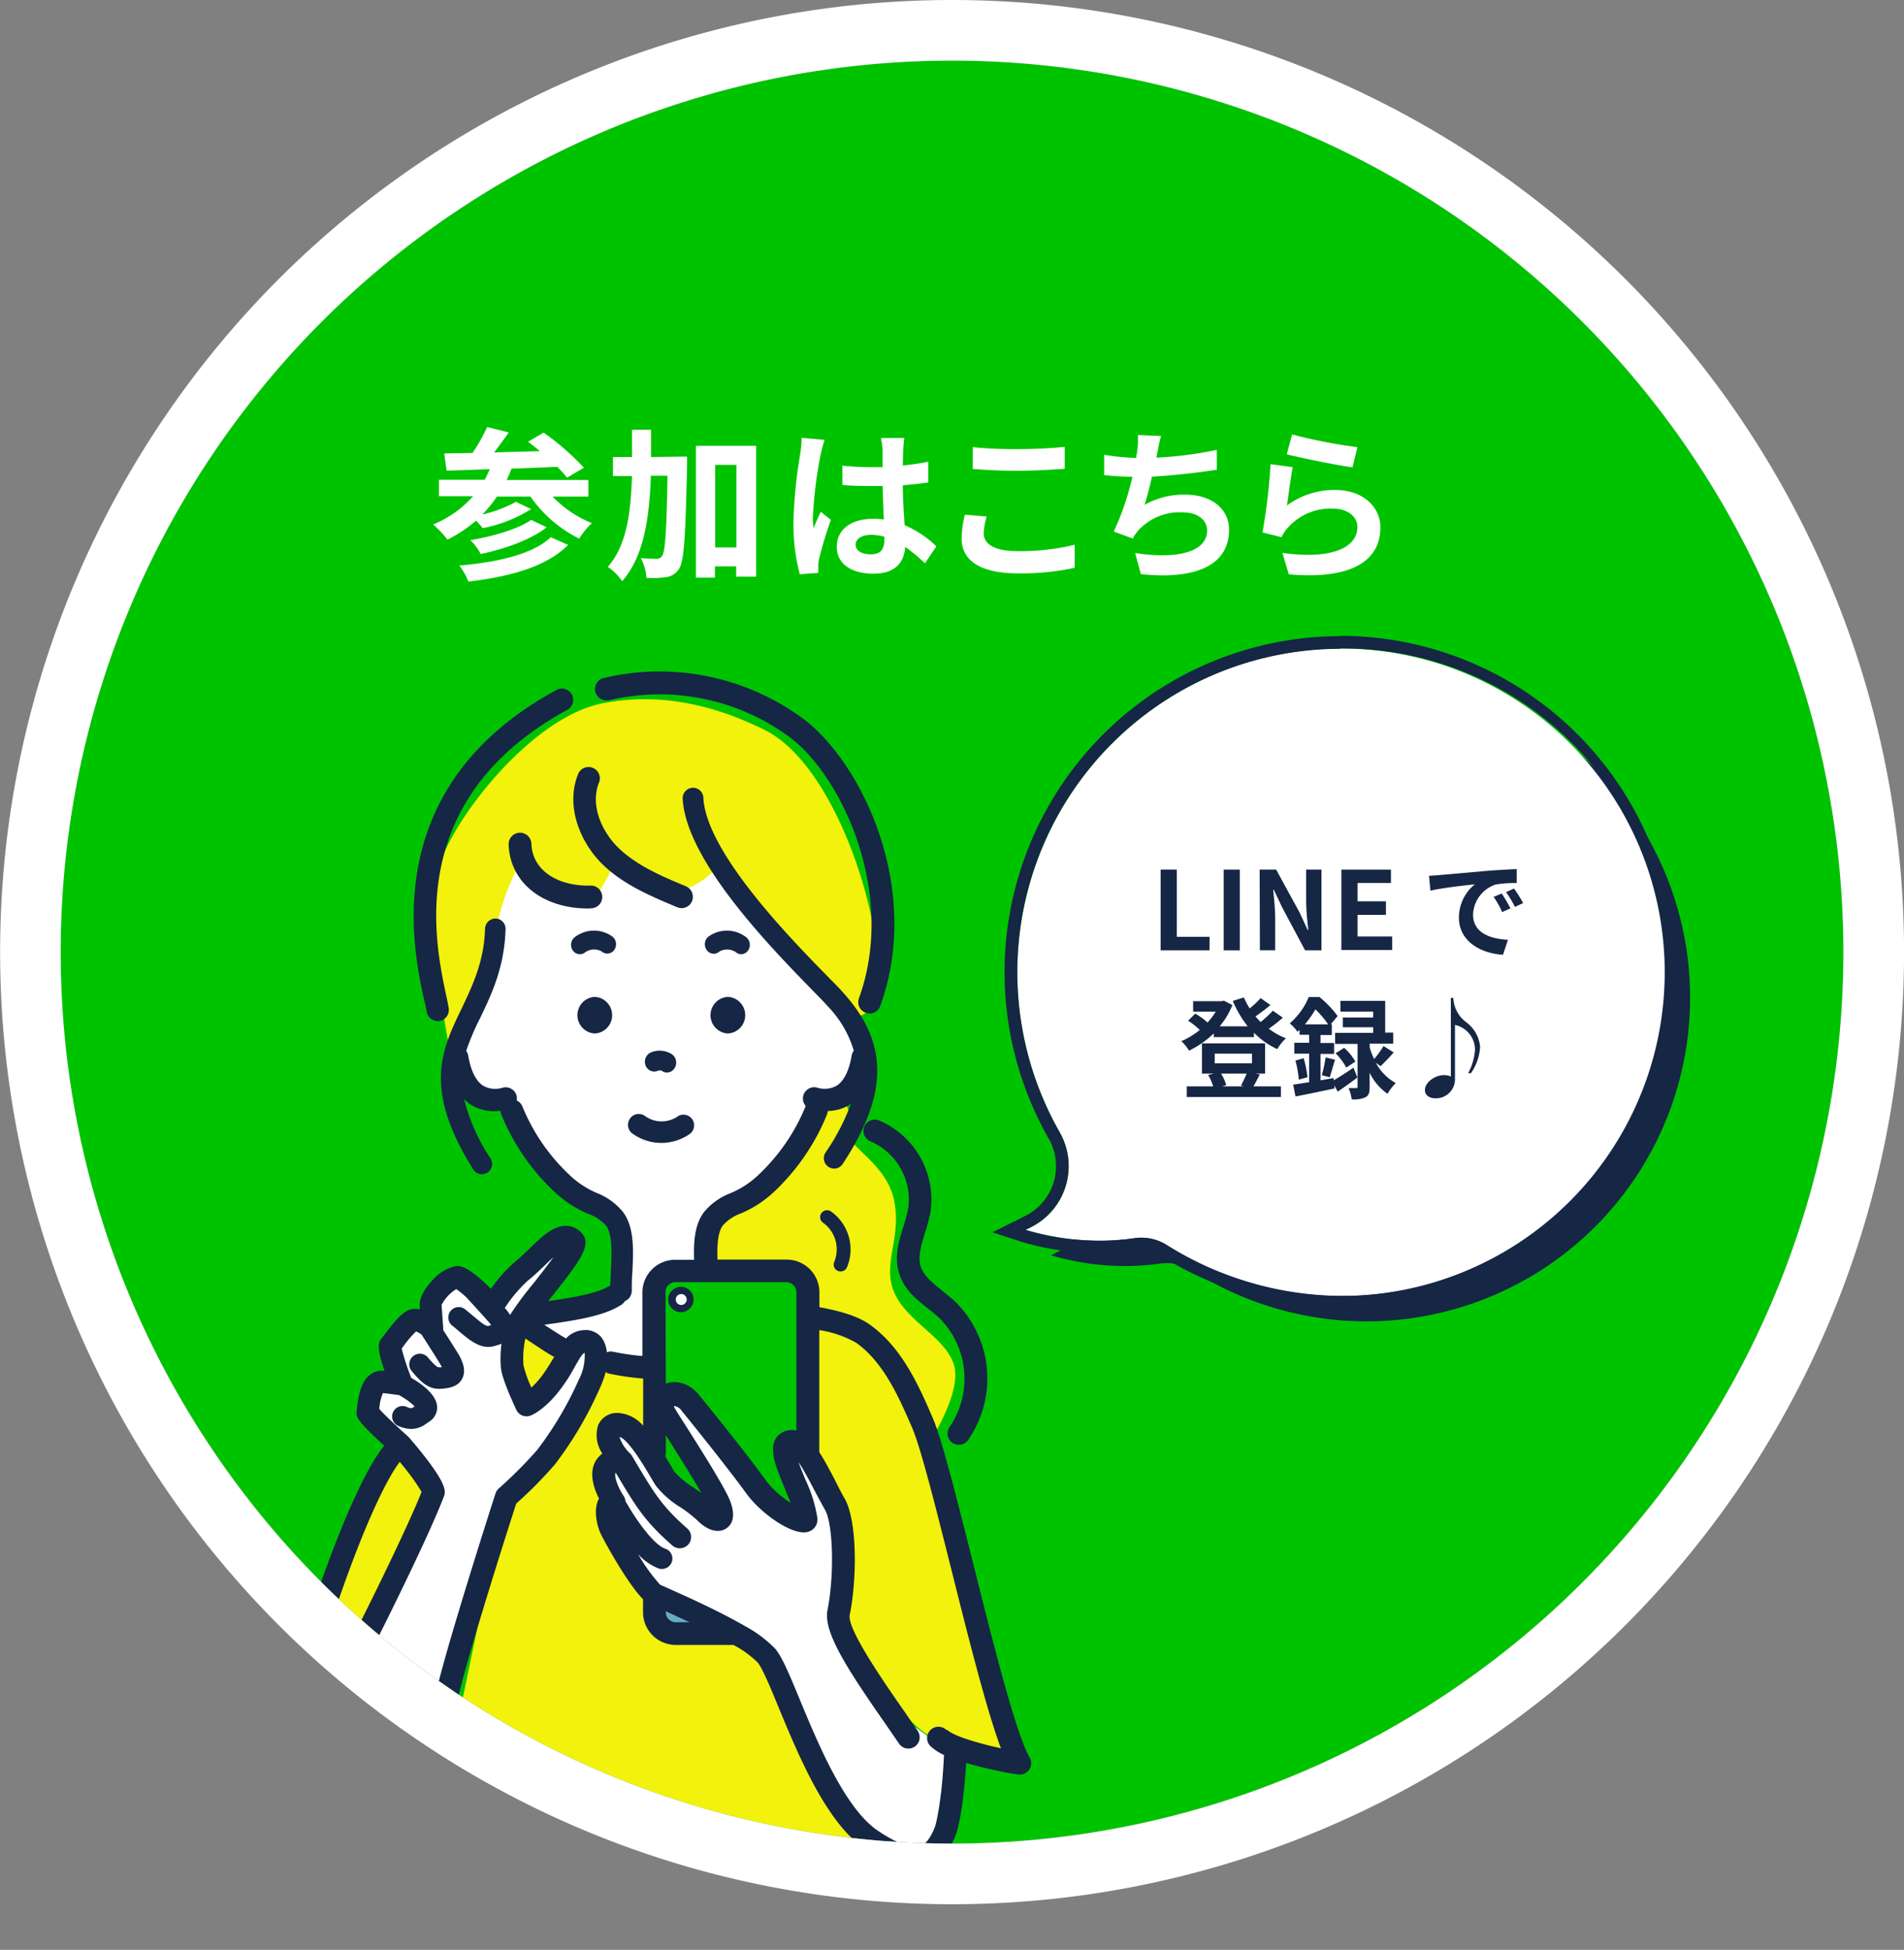 <svg xmlns="http://www.w3.org/2000/svg" xmlns:xlink="http://www.w3.org/1999/xlink" viewBox="0 0 300.01 307.19"><rect x="0" y="0" width="300.01" height="307.19" fill="#808080" stroke="none"/><defs><style>.cls-1{fill:none;}.cls-2{fill:#00c300;}.cls-3{isolation:isolate;}.cls-4{fill:#fff;}.cls-5{clip-path:url(#clip-path);}.cls-6{fill:#162645;}.cls-7{fill:#65adc3;}.cls-8{fill:#f2f20c;}</style><clipPath id="clip-path"><circle id="SVGID" class="cls-1" cx="150.01" cy="150" r="140.45"/></clipPath></defs><g id="レイヤー_2" data-name="レイヤー 2"><g id="pc"><g id="新規シンボル_12" data-name="新規シンボル 12"><circle class="cls-2" cx="150.01" cy="150" r="140.45"/><g class="cls-3"><path class="cls-4" d="M87.07,78.23a17.82,17.82,0,0,0,6.19,4.19,11.73,11.73,0,0,0-2,2.44,20.63,20.63,0,0,1-7.68-6.63H78.3A20.5,20.5,0,0,1,76,81.06a21,21,0,0,0,5.3-2l2.4,1.15a22.86,22.86,0,0,1-7.63,3c-.28-.33-.67-.8-1.06-1.19a22,22,0,0,1-4.5,3,15,15,0,0,0-2.27-2.39,17,17,0,0,0,6.3-4.45H69.17v-2.6h7.21c.28-.52.54-1.1.8-1.67-2.55.11-4.86.18-6.81.24L70,71.44l4.45-.08a25.73,25.73,0,0,0,2.31-4.09l3.41.86c-.73,1-1.54,2.16-2.32,3.15,2.32-.08,4.77-.13,7.21-.21-.62-.54-1.25-1-1.85-1.48l2.45-1.43A40.44,40.44,0,0,1,92,73.68l-2.65,1.58a16.9,16.9,0,0,0-1.54-1.71c-2.39.1-4.86.2-7.21.28a17.13,17.13,0,0,1-.78,1.8H92.71v2.6Zm2.44,7.62c-3.38,3.43-9.13,5-15.71,5.78a9.66,9.66,0,0,0-1.43-2.53c6-.52,11.65-1.79,14.41-4.47Zm-3.38-2.78c-2.55,2-6.58,3.41-10.38,4.21a8.55,8.55,0,0,0-1.64-2.18c3.44-.58,7.52-1.72,9.58-3.2Z"/><path class="cls-4" d="M108.26,71.93s0,1,0,1.41C108,84.42,107.82,88.4,107,89.6a2.78,2.78,0,0,1-2,1.32,14.47,14.47,0,0,1-3.15.11,7.4,7.4,0,0,0-.88-3.1c1,.08,2,.11,2.47.11a1,1,0,0,0,.89-.47c.49-.7.7-3.93.85-12.62h-2.62c-.26,7-1.17,12.77-4.53,16.62a8.24,8.24,0,0,0-2.26-2.26C98.69,86,99.39,81,99.58,75h-3v-3h3c0-1.38,0-2.81,0-4.29h3c0,1.46,0,2.89,0,4.29Zm10.88-1.69V90.85H116V89.23h-3.35V91h-3V70.24Zm-3.1,16v-13h-3.35v13Z"/><path class="cls-4" d="M129.93,69.3a20.73,20.73,0,0,0-.62,2.29,66.82,66.82,0,0,0-1.23,10,11.57,11.57,0,0,0,.11,1.66c.33-.91.75-1.77,1.14-2.62l1.59,1.27A62.8,62.8,0,0,0,129.07,88a4.78,4.78,0,0,0-.13,1.2c0,.26,0,.7,0,1.06l-2.92.21a31.06,31.06,0,0,1-1-8.22,75,75,0,0,1,1.07-10.74,20.15,20.15,0,0,0,.23-2.53Zm15.82,19.44a27.21,27.21,0,0,0-3.12-2.58c-.16,2.45-1.57,4.22-5,4.22s-5.78-1.51-5.78-4.22,2.21-4.42,5.73-4.42a12.91,12.91,0,0,1,1.69.1c-.08-1.58-.16-3.46-.18-5.28-.63,0-1.25,0-1.85,0-1.51,0-3,0-4.5-.16V73.36a41.56,41.56,0,0,0,4.5.24c.6,0,1.22,0,1.82,0,0-1.27,0-2.31,0-2.86A14.21,14.21,0,0,0,138.8,69h3.7c-.08.49-.13,1.12-.16,1.66s-.08,1.54-.08,2.68c1.41-.15,2.76-.34,4-.59V76c-1.25.19-2.6.34-4,.45,0,2.49.18,4.55.28,6.29a16.47,16.47,0,0,1,5,3.33Zm-6.4-4.19a8.15,8.15,0,0,0-2.08-.29c-1.46,0-2.45.6-2.45,1.56s1,1.51,2.39,1.51c1.59,0,2.14-.83,2.14-2.34Z"/><path class="cls-4" d="M155.47,81.38A10.81,10.81,0,0,0,155,84c0,1.64,1.56,2.83,5.28,2.83a36.8,36.8,0,0,0,9.06-1l0,3.62a39.73,39.73,0,0,1-8.95.88c-5.9,0-8.87-2-8.87-5.52a16.52,16.52,0,0,1,.52-3.72Zm-2.18-10.93a67,67,0,0,0,7,.31c2.55,0,5.49-.15,7.47-.36v3.46c-1.8.13-5,.31-7.44.31-2.71,0-5-.13-7.05-.29Z"/><path class="cls-4" d="M191.73,74c-2.68.42-6.76.91-10.22,1.09-.34,1.56-.76,3.2-1.17,4.45a12.56,12.56,0,0,1,6.4-1.61c4.16,0,6.92,2.24,6.92,5.52,0,5.8-5.57,7.88-13.89,7l-.91-3.33c5.64.91,11.34.24,11.34-3.56,0-1.54-1.35-2.84-3.85-2.84a8.83,8.83,0,0,0-7.13,3,7,7,0,0,0-.73,1.12l-3-1.1a41.91,41.91,0,0,0,2.94-8.63c-1.64,0-3.15-.13-4.45-.26v-3.2a36.9,36.9,0,0,0,5.05.49c0-.39.13-.73.15-1a15.32,15.32,0,0,0,.13-2.6l3.64.15c-.28.91-.41,1.77-.59,2.63l-.16.78a60.69,60.69,0,0,0,9.52-1.22Z"/><path class="cls-4" d="M202.79,79.63a12.63,12.63,0,0,1,7.57-2.44c4.52,0,7.15,2.78,7.15,5.9,0,4.71-3.72,8.33-14.44,7.39l-1-3.38c7.73,1.09,11.81-.81,11.81-4.08,0-1.67-1.58-2.89-3.85-2.89a9,9,0,0,0-7.1,3,5.51,5.51,0,0,0-1,1.5l-3-.75a93.2,93.2,0,0,0,1.27-10.75l3.49.47C203.41,75.05,203,78.15,202.79,79.63Zm.8-11.18a82.55,82.55,0,0,0,10.3,2l-.78,3.17c-2.6-.34-8.35-1.53-10.35-2.05Z"/></g><g class="cls-5"><path class="cls-6" d="M106,168.4a1.64,1.64,0,0,0-.26-2.19,3.55,3.55,0,0,0-3.41-.37,1.59,1.59,0,0,0-.86,2s0,0,0,.07a1.44,1.44,0,0,0,1.86.84,1.45,1.45,0,0,1,.62-.07,1.37,1.37,0,0,0,.87.32A1.42,1.42,0,0,0,106,168.4Z"/><polygon class="cls-7" points="103.61 250.97 113.23 256.53 103.61 256.53 103.61 250.97"/><path class="cls-8" d="M146.54,227.05s-4.89-10.41-6.63-13S129,207.74,129,207.74l-2.29-5.14a2.93,2.93,0,0,0-2.54-1.74l-12.42-.63a28.91,28.91,0,0,1-.39-5.42c.16-2,3.83-4.89,5.1-5.5s8.46-7.68,12.19-14.37l4-2.29s2.18,3.72,1.24,5.72,5.8,4.76,7,10.78-1.93,9.87,0,14.44,7.94,7,9.38,11.3S146.54,227.05,146.54,227.05Z"/><polygon class="cls-4" points="112.27 133.28 133.29 159.08 136.16 165.76 132.66 172.65 128.51 173.41 126.12 178.42 123.74 184.87 113.7 190.84 111.79 195.62 111.32 213.53 100.81 216.4 85.76 212.1 83.61 206.85 96.98 203.98 97.94 193.47 95.07 190.6 85.52 183.92 80.74 175.32 77.88 172.45 73.1 170.54 72.38 160.99 79.31 133.76 112.27 133.28"/><path class="cls-2" d="M126.42,201.19v37.33c-2.65-2.11-11-8.84-13.84-11.84-3.35-3.6-7.54-10.26-8.83-4.79l9.08,15.89L106.07,234l-2.46-3.38V201.19Zm-19.24,5h0a1.37,1.37,0,0,0,1.33-1.39h0a1.37,1.37,0,1,0-1.37,1.37Z"/><path class="cls-8" d="M107.44,140.09c-2.89.24-7.5-2.37-9.36-3.64s-2.67,4.12-4.86,4.9S81.94,136,81.94,136a34.66,34.66,0,0,0-3.86,11.07c-1.2,6.73-7.46,17.08-7.46,17.08s-3.94-20.66-1.2-28.39,14.74-23,25.74-25c5.29-1,14-1.42,25.36,4.26s18.58,30.12,17.64,39-4.27,6.12-7,2.78S113.69,136,113.69,136,110.33,139.85,107.44,140.09Z"/><path class="cls-8" d="M130.53,236.34a67.94,67.94,0,0,1-3.26-9.71V212.07a8.1,8.1,0,0,1,1.39-.15l-1.39-4.46c3.5.56,6.71,1.28,8.63,2.64,4.67,3.3,7.17,8.89,9.45,14.2,3.23,7.51,11.38,47,15.32,53.51,0,0-9-1.41-12.24-3.58a16.06,16.06,0,0,1-1.88-.76c-5.23-2.49-14.37-18-14.37-18S132.47,240.7,130.53,236.34Z"/><path class="cls-8" d="M67.84,236.31s-8.09,17.17-10.53,22.2-4,15.25-4,15.25l-7.91.05s12.32-39.16,16.45-44.9Z"/><polygon class="cls-4" points="69.28 272.77 73.1 260.35 77.88 239.33 82.65 233.6 86.25 230.46 92.87 218.54 95.07 214.49 94.12 211.62 92.21 210.67 89.34 212.58 86.48 217.36 83.61 221.18 82.65 220.22 80.74 213.53 83.61 206.85 88.39 199.2 88.86 194.9 86 196.81 77.4 205.41 72.62 201.59 70.71 202.55 65.93 207.32 61.16 210.19 62.11 215.92 61.16 217.83 58.29 218.79 58.29 223.57 63.07 227.39 68.8 235.03 55.42 261.78 69.28 272.77"/><path class="cls-8" d="M81.34,217.34a21.52,21.52,0,0,1,0-8l7.93,3.45a5.27,5.27,0,0,1-.89,2.72,42.88,42.88,0,0,1-4.58,5.31A24,24,0,0,1,81.34,217.34Z"/><path class="cls-8" d="M143.27,292.61l3.79,10.92s-72.57,1.91-81.79.73l13.74-66a57.8,57.8,0,0,0,9.5-10.91,32,32,0,0,0,5.34-12.69l8.16.8-.39,11.65s-2.65-3.58-4.23-2.72-.58,5.6-.58,5.6-2.18,1.68-1.6,3.31a16,16,0,0,1,.7,3.69,4.62,4.62,0,0,0,.34,3.89c1.14,2.14,5.79,9.26,5.79,9.26s0,4.3,1.49,5.6,12.5,1.63,12.5,1.63,5.47,4.38,7.68,9.58,10.17,20.67,13,22.45A41.93,41.93,0,0,0,143.27,292.61Z"/><polygon class="cls-4" points="143.8 271.81 141.89 271.81 135.2 262.26 132.33 255.57 133.29 250.8 133.29 244.11 131.38 235.51 126.58 227.61 124.69 226.91 123.74 229.78 125.65 235.51 126.6 239.33 122.78 237.42 118 231.69 111.32 223.09 106.54 219.27 103.67 220.22 104.63 222.13 109.4 230.73 113.23 238.38 110.36 237.42 106.62 234.33 101.65 227.11 98.27 224.25 96.03 225 96.03 228.82 95.07 235.51 96.03 242.2 100.81 249.84 106.92 252.86 114.18 256.53 118.96 259.39 122.78 266.08 127.56 276.59 134.72 287.38 146.67 293.79 150.49 276.59 143.8 271.81"/><path class="cls-6" d="M96.75,149.7l-.07.09a1.34,1.34,0,0,1-1.88.1,2.47,2.47,0,0,0-2.54.1,1.34,1.34,0,0,1-.89.34,1.35,1.35,0,0,1-1.07-.53,1.54,1.54,0,0,1,.18-2.08,4.94,4.94,0,0,1,6.09-.11A1.56,1.56,0,0,1,96.75,149.7Z"/><path class="cls-6" d="M116.8,150.33a1.29,1.29,0,0,1-.88-.34,2.51,2.51,0,0,0-2.54-.1l-.13.11a1.34,1.34,0,0,1-1.87-.3,1.56,1.56,0,0,1,.18-2.09,4.94,4.94,0,0,1,6.09.11,1.54,1.54,0,0,1,.18,2.08A1.36,1.36,0,0,1,116.8,150.33Z"/><path class="cls-6" d="M99.35,176.11a1.68,1.68,0,0,1,2.35-.24,4.47,4.47,0,0,0,5,.07l.16-.11a1.68,1.68,0,0,1,1.76,2.86,7.79,7.79,0,0,1-9-.13h0a1.67,1.67,0,0,1-.34-2.34A.76.76,0,0,1,99.35,176.11Z"/><path class="cls-6" d="M96.44,159.64a2.89,2.89,0,0,1-2.58,3.17h-.28a2.89,2.89,0,0,1,0-5.75h.28A2.9,2.9,0,0,1,96.44,159.64Z"/><path class="cls-6" d="M117.41,159.64a2.89,2.89,0,0,1-2.58,3.17h-.28a2.89,2.89,0,0,1,0-5.75h.28A2.9,2.9,0,0,1,117.41,159.64Z"/><path class="cls-6" d="M103.51,168.75a1.44,1.44,0,0,1-1.8-.95,1.59,1.59,0,0,1,.86-2,3.55,3.55,0,0,1,3.41.37,1.64,1.64,0,0,1,.26,2.19,1.43,1.43,0,0,1-1.16.61,1.37,1.37,0,0,1-.87-.32,1.45,1.45,0,0,0-.62.07Z"/><path class="cls-6" d="M94.77,136c-3.31-3.34-5.7-8.94-3.7-14l.06-.15a1.78,1.78,0,0,1,3.25,1.45c-1.42,3.55.44,7.64,2.91,10.12,2.92,2.91,6.92,4.59,10.79,6.21a1.79,1.79,0,0,1,1.09,1.65,1.77,1.77,0,0,1-1.78,1.79,1.81,1.81,0,0,1-.69-.14C102.71,141.25,98.08,139.34,94.77,136Z"/><path class="cls-6" d="M95.86,110.31a1.79,1.79,0,0,1-.85-3.47,38.16,38.16,0,0,1,31.8,6.58c9.22,7.17,18.48,26.82,11.89,45.07a1.79,1.79,0,0,1-1.68,1.18,1.73,1.73,0,0,1-.6-.11,1.78,1.78,0,0,1-1.08-2.28c5.94-16.44-2.57-34.71-10.72-41a34.49,34.49,0,0,0-28.79-5.92Z"/><path class="cls-6" d="M66.79,157.37C65,149.12,59.69,124,87.56,108.76l.21-.12a1.79,1.79,0,1,1,1.51,3.25c-25.55,14-20.79,36.39-19,44.81.19.88.34,1.61.43,2.17a1.8,1.8,0,0,1-1.48,2H69a1.79,1.79,0,0,1-1.77-1.5A16.69,16.69,0,0,0,66.79,157.37Z"/><path class="cls-6" d="M92.72,143.13c-7.15,0-12.28-4-12.57-9.94a1.48,1.48,0,0,1,0-.21,1.79,1.79,0,0,1,3.58,0c.19,4.07,4,6.69,9.45,6.54a1.79,1.79,0,0,1,.1,3.57Z"/><path class="cls-6" d="M136.18,177.51a1.79,1.79,0,0,1,2.31-1A13.56,13.56,0,0,1,146.61,191a27.59,27.59,0,0,1-.86,3.24c-.6,1.93-1.16,3.81-.68,5.29s1.91,2.62,3.42,3.83c.62.53,1.25,1,1.84,1.53a17,17,0,0,1,2.19,22,1.79,1.79,0,0,1-2.49.39h0a1.79,1.79,0,0,1-.39-2.49,13.49,13.49,0,0,0-1.71-17.22c-.51-.46-1.06-.9-1.65-1.37-1.77-1.41-3.74-2.91-4.59-5.53s-.05-5.18.66-7.44a27,27,0,0,0,.75-2.81,10,10,0,0,0-5.91-10.59h0a1.78,1.78,0,0,1-1-2.32Z"/><path class="cls-6" d="M132,200.21a1.07,1.07,0,0,1-.54-1.43,5.17,5.17,0,0,0-1.76-6.14h0a1.07,1.07,0,0,1-.28-1.5,1.1,1.1,0,0,1,1.51-.29,7.34,7.34,0,0,1,2.52,8.82,1.08,1.08,0,0,1-1,.64,1.12,1.12,0,0,1-.44-.09Z"/><path class="cls-6" d="M162.23,276.86a1.84,1.84,0,0,1,.25.92,1.78,1.78,0,0,1-1.78,1.79h-.27a63.87,63.87,0,0,1-8.2-1.83c-.33,6.16-1.18,10.25-1.66,11.44-.72,1.75-2,4.19-4.59,5a6.34,6.34,0,0,1-1.78.26c-2.11,0-4.62-1-7.75-3.05-6.17-4.06-10.55-14.64-13.75-22.36-1.31-3.19-2.56-6.21-3.31-7.11a16.29,16.29,0,0,0-3.82-2.77h-9.1a5.16,5.16,0,0,1-5.15-5.15v-1.69a2.16,2.16,0,0,1,0-.36c-2.25-2.26-5.57-8.13-6.64-10.26-.55-1.1-1.29-3.91-.29-5.6h0c-.94-1.8-1.87-4.75.06-6.68a3,3,0,0,1,.46-.41,5.18,5.18,0,0,1-.66-4.47,3.21,3.21,0,0,1,3.22-1.92,5.64,5.64,0,0,1,3.87,2v-7.43a41.78,41.78,0,0,1-5.35-.77,2.13,2.13,0,0,1-.56-.23,16.2,16.2,0,0,1-1,2.7,58.57,58.57,0,0,1-7,11.84,68.09,68.09,0,0,1-6.09,6.16c-1.08,3.3-7.44,23.24-9,29.94a18.45,18.45,0,0,1-10.62,13,11.62,11.62,0,0,1-4.38,1,4.84,4.84,0,0,1-2.53-.61,7.09,7.09,0,0,1-3-4.6h-6.4a1.5,1.5,0,0,1-.37,0,1.78,1.78,0,0,1-1.38-2.1c3-14.88,11.6-39.4,16.88-45.75-4.44-4.05-4.41-4.56-4.34-5.39.21-2.3.6-4.58,2.06-5.75a3.09,3.09,0,0,1,2.33-.66c-1.4-4-.88-4.61-.4-5.18l.35-.47c2-2.61,3.2-4,4.6-4.09a3.36,3.36,0,0,1,1,.07v-.5c-.14-1.54,1.14-3.17,1.92-4a6.79,6.79,0,0,1,3.81-2.34c.57,0,1.7-.16,5.49,3.59a23.4,23.4,0,0,1,3.74-4.21c.76-.62,1.55-1.37,2.3-2.1,2-1.94,3.76-3.61,5.76-3.61h.12a3.35,3.35,0,0,1,2.39,1.15c1.64,1.81-.16,4.25-4.78,10.07l-.5.64c3.93-.57,7.82-1.2,9.77-2.48h0c0-.74.09-1.49.09-2.22.14-2.88.28-5.86-.8-7.24a6.87,6.87,0,0,0-2.8-1.82,17.47,17.47,0,0,1-5.28-3.45A34.36,34.36,0,0,1,79,175.61a1.58,1.58,0,0,1-.12-.61,8.39,8.39,0,0,1-1,.06A6.78,6.78,0,0,1,74.13,174a6.25,6.25,0,0,1-1-.85,29.71,29.71,0,0,0,4.19,9.39A1.64,1.64,0,0,1,75.94,185a1.59,1.59,0,0,1-1.37-.76c-7.95-12.65-5-18.81-1.84-25.33,1.7-3.62,3.54-7.32,3.7-12.62a1.66,1.66,0,0,1,1.68-1.58h0a1.61,1.61,0,0,1,1.55,1.67c-.17,6-2.21,10.27-4,14a37.45,37.45,0,0,0-2.2,5.18,1.82,1.82,0,0,1,.31.73c.41,2.38,1.21,4,2.33,4.74a3.84,3.84,0,0,0,3.14.32,1.79,1.79,0,0,1,2.17,1.3,1.75,1.75,0,0,1,0,.72,1.76,1.76,0,0,1,.9.94,30.84,30.84,0,0,0,7.51,10.88,14.19,14.19,0,0,0,4.33,2.8,10.1,10.1,0,0,1,3.94,2.86c1.9,2.43,1.72,6.08,1.55,9.61-.09,1-.09,1.93-.09,2.85A1.82,1.82,0,0,1,98.45,205a1.86,1.86,0,0,1-.53.55c-2.77,1.82-7.32,2.48-12.15,3.16l.11.08c1,.64,2.61,1.7,3,1.89a2.49,2.49,0,0,1,.3.19,4.05,4.05,0,0,1,2.72-1.31,3.22,3.22,0,0,1,3,1.32,4.74,4.74,0,0,1,.72,2.16,1.71,1.71,0,0,1,1-.08,37.49,37.49,0,0,0,4.6.67v-10a5.16,5.16,0,0,1,5.15-5.16h3c-.08-2.6,0-5.54,1.63-7.6a10.13,10.13,0,0,1,4.09-2.89,14.19,14.19,0,0,0,4.33-2.8,30.84,30.84,0,0,0,7.51-10.88.41.41,0,0,1,0-.09,1.78,1.78,0,0,1,1.8-2.87,3.84,3.84,0,0,0,3.14-.32c1.12-.74,1.93-2.36,2.33-4.74a1.75,1.75,0,0,1,.33-.75,17,17,0,0,0-4.1-7c-.54-.61-1.39-1.48-2.45-2.56-6.41-6.58-19.81-20.26-20.41-30.07a.81.81,0,0,1,0-.16,1.63,1.63,0,1,1,3.26,0c.49,8.61,13.81,22.2,19.49,28,1.09,1.12,2,2,2.54,2.65,7.18,7.93,7.15,16-.09,27l0,0a1.61,1.61,0,0,1-2.23.44h0a1.63,1.63,0,0,1-.46-2.26,34.55,34.55,0,0,0,4-7.67c-.06,0-.11.13-.18.13a6.71,6.71,0,0,1-3.48,1,1.81,1.81,0,0,1-.12.57A34.56,34.56,0,0,1,122,187.73a17.64,17.64,0,0,1-5.29,3.45,6.86,6.86,0,0,0-2.79,1.86c-.87,1.11-.93,3.33-.87,5.4h10.91a5.16,5.16,0,0,1,5.15,5.16v2.34c2.88.53,5.88,1.29,7.88,2.7,5.22,3.68,7.9,9.94,10.06,14.94,1.43,3.42,3.69,12.42,6.3,22.76,3,12.06,6.8,27.06,8.89,30.54ZM84.05,211.72c-.48-.32-.92-.62-1.27-.84a14.77,14.77,0,0,0-.3,4.19,18.29,18.29,0,0,0,1.25,3.53A14.12,14.12,0,0,0,85.92,216c.57-.83,1-1.57,1.4-2.24C86.73,213.49,85.64,212.78,84.05,211.72Zm-.76-10.08a23.23,23.23,0,0,0-3.75,4.41,10,10,0,0,1,.83,1.11,50.13,50.13,0,0,1,3.71-5c.91-1.16,2.15-2.76,3.15-4.11-.49.44-1,.91-1.37,1.29-.81.77-1.66,1.58-2.54,2.3Zm-27.55,56c.52-1,7.91-15.65,10.69-22.6A37.13,37.13,0,0,0,63,230.3C58.66,235.94,51,256.86,47.6,272h3.82A30.23,30.23,0,0,1,55.74,257.65Zm35.44-40.24a8.05,8.05,0,0,0,.94-4.28c-.35.17-.63.59-1.43,2-.47.82-1,1.83-1.84,3-2.57,3.73-4.94,4.78-5.21,4.88a1.77,1.77,0,0,1-2.28-.89c-.53-1.12-2.28-4.91-2.44-6.67a18,18,0,0,1,.1-3.74,9.84,9.84,0,0,1-1.2.38,3.35,3.35,0,0,1-.89.12c-1.66,0-3.12-1.22-4.54-2.41-.38-.34-.78-.67-1.2-1a1.64,1.64,0,0,1,2-2.59c.45.36.88.71,1.29,1.06.78.63,2,1.75,2.46,1.63l.45-.12c-.17-.24-.35-.46-.54-.68-1.57-1.76-2.73-3-3.34-3.68a14.59,14.59,0,0,0-1.62-1.32,6.48,6.48,0,0,0-2.31,2.48c.06.82.25,3.63.25,3.63a1.82,1.82,0,0,1,0,.33c.54.83,1.28,2,2.19,3.46.75,1.17,1.52,2.78.83,4.17s-2.24,1.54-3.36,1.64h-.36c-1.89,0-3.1-1.43-4.27-2.81a1.67,1.67,0,0,1,2.49-2.22c.81.95,1.45,1.64,1.81,1.64h.47c-.13-.26-.27-.51-.42-.76-1.37-2.2-2.37-3.75-2.8-4.41a5.51,5.51,0,0,0-.85-.49,18.24,18.24,0,0,0-2.19,2.61l-.08.09a37.91,37.91,0,0,0,1.51,4.63c1.3.73,4,2.5,4.08,4.59a2.65,2.65,0,0,1-1.36,2.37l-.28.19a4,4,0,0,1-2.42.89,5.29,5.29,0,0,1-2.14-.51,1.64,1.64,0,0,1,1.31-3c.79.34.87.3,1.34-.05h0a10.74,10.74,0,0,0-2.26-1.65l-.17-.12-2.55-.33a6.92,6.92,0,0,0-.58,2.53c.76.86,2.82,2.8,4.57,4.36l.17.18c6.2,7.26,5.74,8.45,5.4,9.31-2.73,7.11-10.67,22.79-11,23.45l-.06.11c-5.16,8.62-4.34,16.35-2.16,17.69.3.14,1.86.23,4.18-.86a14.87,14.87,0,0,0,8-10.25c1.73-7.41,8.89-29.74,9.2-30.68a1.85,1.85,0,0,1,.52-.8,68.41,68.41,0,0,0,6.07-6.09,55.17,55.17,0,0,0,6.52-11Zm13.73.58c1.58-.58,3.69-.16,5.32,1.89l1.16,1.43c2.35,2.92,6.73,8.36,9.13,11.72a14.67,14.67,0,0,0,4.07,3.74c-.32-.73-.64-1.53-1-2.41l-.54-1.33c-.9-2.26-2.41-6,.29-7.38a3,3,0,0,1,2.14-.27V203.61h0A1.58,1.58,0,0,0,123.9,202H106.44a1.58,1.58,0,0,0-1.58,1.58Zm0,11a2.07,2.07,0,0,1-.1.43l.75,1.25c.31.54.56,1,.75,1.26a13.87,13.87,0,0,0,3,2.45c.41.28.81.57,1.21.86-1.55-2.72-4.09-6.72-5.61-9.12V229Zm3.73,26.59c-1.15-.54-2.4-1.12-3.73-1.72V254h0a1.58,1.58,0,0,0,1.58,1.58Zm40.54,16.92c1.13,1.05,5,2.16,8.53,2.94-2.24-6-5.07-17.22-7.82-28.22-2.47-9.82-4.8-19.09-6.14-22.22-2-4.6-4.44-10.33-8.84-13.44a16.71,16.71,0,0,0-5.82-2v19.22c.83,1.29,1.64,2.82,2.46,4.39.5,1,1,2,1.58,3,1.91,3.44,1.94,12.39.76,18.27-.45,2.22,5.54,10.8,8.76,15.41.68,1,1.37,2,2,2.93a1.78,1.78,0,0,1-2.94,2l-2-2.91c-6.08-8.72-10-14.69-9.33-18.15,1.1-5.52.91-13.52-.38-15.84-.56-1-1.11-2-1.63-3-.73-1.41-1.71-3.27-2.54-4.52.14.41.33.9.56,1.49l.54,1.31a22.12,22.12,0,0,1,1.86,6,2,2,0,0,1-1.34,2.14c-2.31.86-7.51-2.76-9.85-6s-6.67-8.67-9-11.56l-1.17-1.44a1.71,1.71,0,0,0-1.25-.79,1.57,1.57,0,0,0,.2.46c.2.34.69,1.13,1.34,2.13,3.11,4.89,6.49,10.28,7.31,12.34,1,2.59.25,3.8-.59,4.36-1.24.82-3,.34-4.6-1.3a21.69,21.69,0,0,0-2.58-2,14.75,14.75,0,0,1-3.9-3.4c-.22-.32-.51-.83-.87-1.43-2.82-4.83-4.2-6.12-4.88-6.28a6.29,6.29,0,0,0,1.68,2.62h0a1.59,1.59,0,0,1,.26.32l.88,1.48c2.7,4.5,3.94,6.57,7.86,10a1.78,1.78,0,0,1-1.18,3.12,1.74,1.74,0,0,1-1.17-.44c-4.35-3.8-5.76-6.17-8.58-10.89l-.34-.57h0c-.31.32.24,2.18,1.24,3.65a1.8,1.8,0,0,1,.29.81c1.64,2.94,4.46,6.9,6.26,7.5a1.64,1.64,0,0,1-.52,3.2,1.53,1.53,0,0,1-.52-.08,8.71,8.71,0,0,1-3.22-2.24,27.73,27.73,0,0,0,3.46,4.8l1.11.5c3.89,1.72,8.2,3.72,11.61,5.65a2,2,0,0,1,.49.28,19.63,19.63,0,0,1,4.93,3.66c1.1,1.3,2.26,4.11,3.87,8,2.85,6.89,7.16,17.3,12.41,20.74,3,2,5.19,2.77,6.51,2.37.56-.17,1.41-.67,2.34-2.95.29-.7,1.18-4.84,1.46-11.42a8.21,8.21,0,0,1-2-1.28l-.17-.15a1.79,1.79,0,0,1,2.61-2.46Z"/><path class="cls-6" d="M144.6,294.82a1.77,1.77,0,0,1,1.85,1.69l.49,8.8v.1a1.78,1.78,0,0,1-1.78,1.78H61.65l-.3,0a1.79,1.79,0,0,1-1.46-2.07l4.46-25.65v0A1.78,1.78,0,0,1,66.41,278h0a1.81,1.81,0,0,1,1.45,2.08l-4.1,23.54h79.5l-.38-6.92h0a1.77,1.77,0,0,1,1.68-1.87Z"/><path class="cls-6" d="M107.29,206.73a2,2,0,1,1,2-2A2,2,0,0,1,107.29,206.73Zm-.81-2a.86.86,0,0,0,1.72,0,.86.86,0,0,0-1.72,0Z"/></g><path class="cls-6" d="M166.93,197.08A10.76,10.76,0,0,0,171,182.43a51,51,0,1,1,16.88,17.74,7.53,7.53,0,0,0-5.19-1.09,40.64,40.64,0,0,1-17.09-1.32c.39-.19.78-.38,1.14-.58Z"/><path class="cls-4" d="M162.93,193.08A10.76,10.76,0,0,0,167,178.43a51,51,0,1,1,16.88,17.74,7.53,7.53,0,0,0-5.19-1.09,40.64,40.64,0,0,1-17.09-1.32c.39-.19.78-.38,1.14-.58Z"/><path class="cls-6" d="M211.11,102.22A50.94,50.94,0,0,0,167,178.43c0,.06.07.12.1.19a10.75,10.75,0,0,1-4.36,14.56c-.36.2-.75.39-1.14.58a41.7,41.7,0,0,0,11.8,1.73,33.48,33.48,0,0,0,5.29-.41,7.53,7.53,0,0,1,5.19,1.09,52.73,52.73,0,0,0,28.37,8,51,51,0,0,0-1.17-102m.06-2a52.91,52.91,0,1,1-28.28,97.63,5.66,5.66,0,0,0-3.82-.8,35.29,35.29,0,0,1-5.62.44A43.88,43.88,0,0,1,161,195.66l-4.63-1.52,4.36-2.17,1.08-.55a8.75,8.75,0,0,0,3.45-12,52.94,52.94,0,0,1,45.84-79.2Z"/><g class="cls-3"><g class="cls-3"><path class="cls-6" d="M182.88,137h2.55v10.59h5.16v2.13h-7.71Z"/><path class="cls-6" d="M192.81,137h2.54v12.72h-2.54Z"/><path class="cls-6" d="M198.48,137h2.6l3.7,6.77,1.27,2.75h.09c-.14-1.32-.33-3-.33-4.45V137h2.41v12.72h-2.58L202,142.9l-1.29-2.73h-.09c.12,1.37.31,3,.31,4.43v5.11h-2.41Z"/></g><g class="cls-3"><path class="cls-6" d="M211.36,137h7.81v2.11h-5.26V142h4.47v2.13h-4.47v3.41h5.45v2.13h-8Z"/></g><g class="cls-3"><path class="cls-6" d="M226.82,137.86l7.36-.65c1.75-.14,3.61-.24,4.81-.29l0,2.2a18.09,18.09,0,0,0-3.28.22,5.17,5.17,0,0,0-3.6,4.77c0,2.8,2.62,3.81,5.5,3.95l-.79,2.36c-3.57-.23-6.94-2.15-6.94-5.85a6.74,6.74,0,0,1,2.51-5.25c-1.48.16-5.06.54-7,1l-.22-2.34C225.84,137.93,226.49,137.9,226.82,137.86ZM238,143.11l-1.31.58a13.71,13.71,0,0,0-1.34-2.39l1.27-.53A23.57,23.57,0,0,1,238,143.11Zm2-.84-1.29.61a15.38,15.38,0,0,0-1.41-2.32l1.26-.58A24,24,0,0,1,240,142.27Z"/></g><g class="cls-3"><path class="cls-6" d="M202.14,160.33a24.23,24.23,0,0,1-2.22,1.74,11.34,11.34,0,0,0,2.7,1.51,7.27,7.27,0,0,0-1.36,1.7,12.15,12.15,0,0,1-3.68-2.59v.7h-6.33v-.58a15.15,15.15,0,0,1-3.89,2.71,6.92,6.92,0,0,0-1.22-1.49,12.13,12.13,0,0,0,2.91-1.77,11.65,11.65,0,0,0-1.84-1.45l1.12-1.12a10.59,10.59,0,0,1,1.94,1.4,10.8,10.8,0,0,0,1.29-1.71H188v-1.65h4.51l.34-.08,1.33.69a11.74,11.74,0,0,1-2,3.35h4.42a16.84,16.84,0,0,1-2.35-4l1.75-.55a11.42,11.42,0,0,0,.91,1.73,12.93,12.93,0,0,0,1.72-1.63l1.55,1.1c-.74.62-1.6,1.27-2.36,1.79.26.31.54.6.81.88a15.45,15.45,0,0,0,1.93-1.78Zm-3.63,8.94c-.37.71-.71,1.38-1,1.88h4.32v1.68H187v-1.68h4.16a8.35,8.35,0,0,0-.79-1.79l.89-.22h-1.87v-4.77h9.95v4.77h-1.54Zm-7.11-1.75h5.87V166H191.4Zm1,1.62a7.19,7.19,0,0,1,.82,1.82l-.65.19H196l-.47-.11a18.66,18.66,0,0,0,.9-1.9Z"/><path class="cls-6" d="M210.15,170.2c.86-.5,2-1.22,3.11-2l.62,1.55c-1,.77-2.11,1.56-3.09,2.23l-.57-1,.05.5c-2.13.45-4.4.93-6.14,1.26l-.37-1.86c.72-.1,1.58-.24,2.52-.39v-4.49h-2.34v-1.72h2.34v-1.26h-1.51v-.77l-.33.31a5.53,5.53,0,0,0-1.22-1.33,11,11,0,0,0,3-4.16h1.68a16.87,16.87,0,0,1,2.87,3l-1.08,1.29h.16v1.7h-1.78v1.26h2.14v1.72h-2.14v4.16l2.07-.36Zm-4.73-3.49a18.5,18.5,0,0,1,.6,3l-1.37.38a16.6,16.6,0,0,0-.53-3Zm3.85-5.33a15.31,15.31,0,0,0-2-2.36,16.88,16.88,0,0,1-1.66,2.36Zm-1,8a21.28,21.28,0,0,0,.61-2.79l1.47.36c-.31,1-.58,2.07-.84,2.77Zm8.52-1.94a7.9,7.9,0,0,0,3.14,3.19,7.9,7.9,0,0,0-1.3,1.69,8.57,8.57,0,0,1-2.82-3.32v2.25c0,.86-.13,1.34-.66,1.62a4.52,4.52,0,0,1-2.16.33,7.19,7.19,0,0,0-.49-1.78c.49,0,1,0,1.17,0s.24,0,.24-.22v-6.74h-3.54v-1.74h6v-.88h-4.78V160.3h4.78v-.93h-5.16v-1.69h7.05v5h1.27v1.74h-3.71V165a10.46,10.46,0,0,0,.7,1.84A14.23,14.23,0,0,0,218,164.8l1.6,1c-.69.79-1.46,1.6-2.07,2.17Zm-5-2.36a8.29,8.29,0,0,1,1.77,2.17l-1.43.94a9.94,9.94,0,0,0-1.68-2.25Z"/><path class="cls-6" d="M229,157.23a5,5,0,0,0,2,3.79,5.48,5.48,0,0,1,2.22,3.87,8.11,8.11,0,0,1-1.45,4.19h-.44a9.06,9.06,0,0,0,1.08-3.61,4,4,0,0,0-3.15-4v8.63a3,3,0,0,1-3.14,2.93c-.79,0-1.6-.43-1.6-1.28,0-1.22,1.56-2.37,3-2.37a2.67,2.67,0,0,1,1.09.22v-12.4Z"/></g></g><path class="cls-4" d="M150,9.55h0A140.45,140.45,0,1,0,290.46,150,140.45,140.45,0,0,0,150,9.55M256.08,43.93A150,150,0,1,1,150,0,150,150,0,0,1,256.08,43.93Z"/></g></g></g></svg>